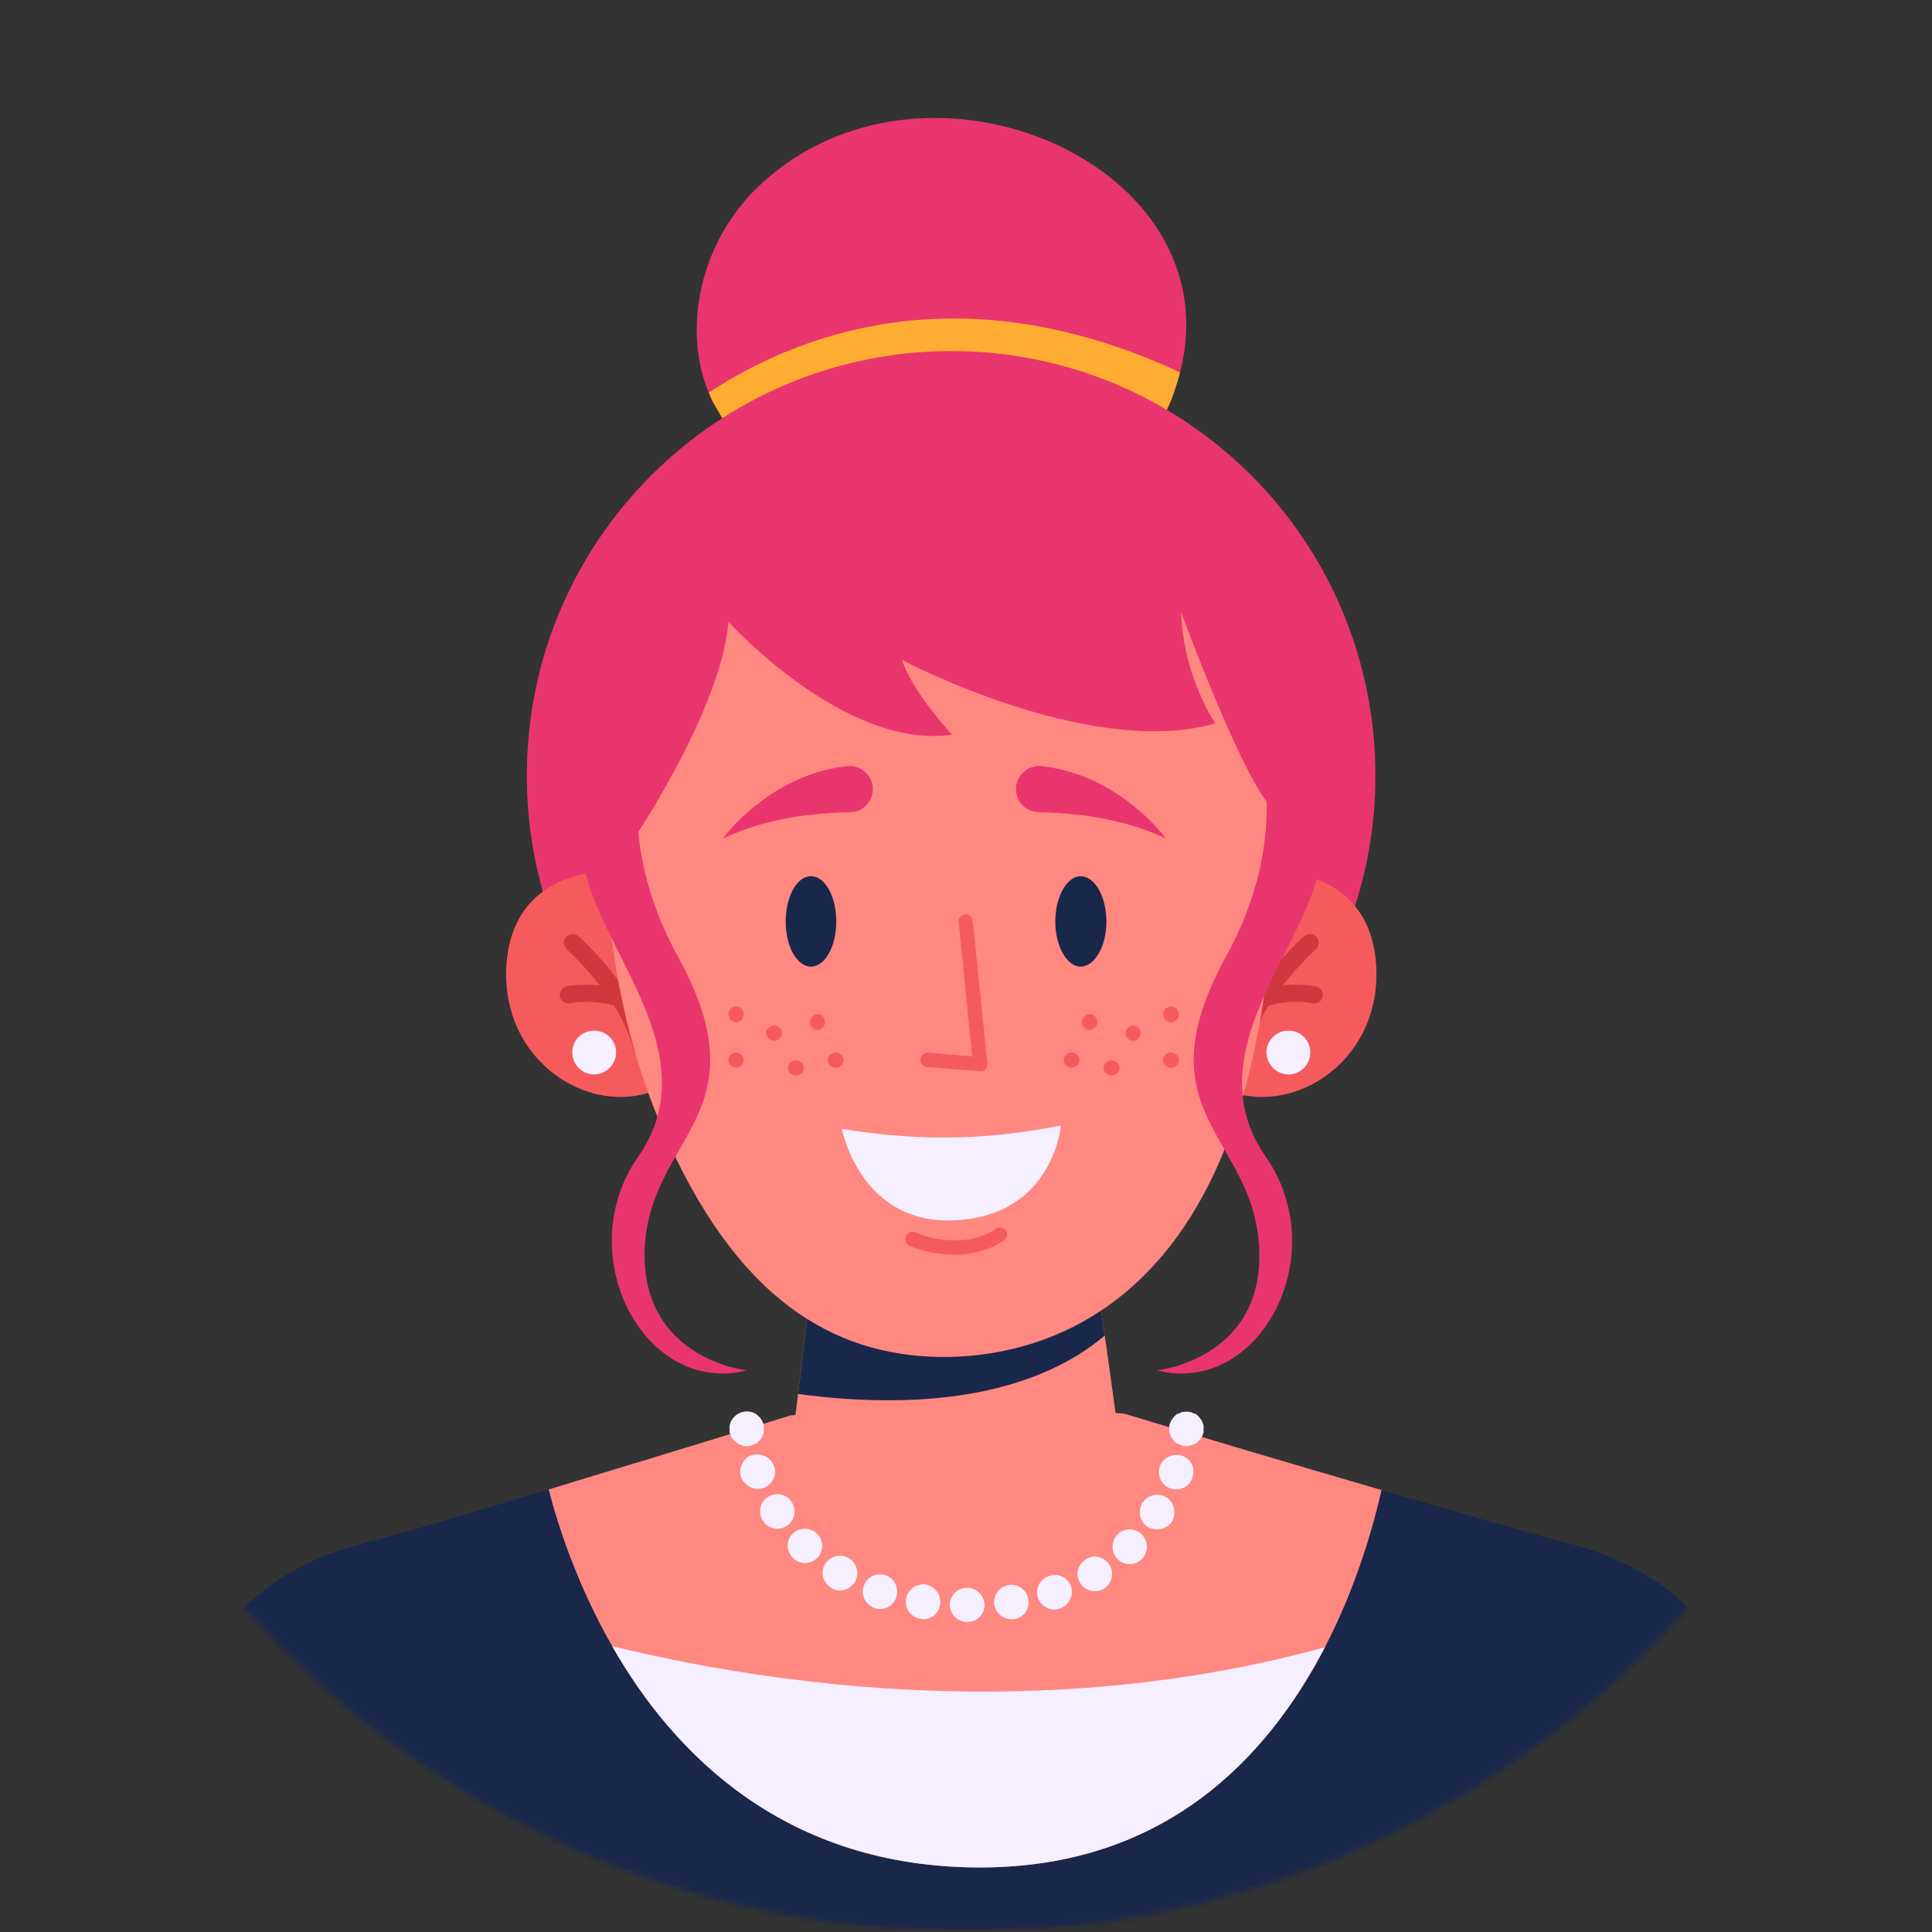 <svg width="344" height="344" viewBox="0 0 344 344" fill="none" xmlns="http://www.w3.org/2000/svg">
<rect x="0" y="0" width="344" height="344" fill="#333333" stroke="none"/>
<mask id="mask0_210_3114" style="mask-type:alpha" maskUnits="userSpaceOnUse" x="0" y="0" width="344" height="344">
<circle cx="172" cy="172" r="172" fill="#D9D9D9"/>
</mask>
<g mask="url(#mask0_210_3114)">
<path d="M321 343.508H23C23 343.508 27 324.608 32.7 305.508C38.4 286.508 50.2 278.508 65.4 274.608C69.8 273.508 77.6 271.208 86.7 268.508C90.2 267.408 93.9 266.308 97.7 265.208C99.433 264.674 101.167 264.141 102.9 263.608C122.1 257.808 140.8 252.008 140.8 252.008L171.8 249.508H172H172.2L200.2 251.708C200.2 251.708 217 256.808 235.4 262.208C238.9 263.208 242.5 264.308 246 265.308C259.7 269.308 272.7 273.108 278.6 274.608C293.8 278.508 305.6 286.508 311.3 305.508C317 324.608 321 343.508 321 343.508Z" fill="#19274B"/>
<path d="M246 265.308C244.2 273.108 241.1 283.308 235.9 293.308C225.6 313.108 207.3 332.508 174.5 332.508C139.9 332.508 120 312.408 109 293.108C102.9 282.408 99.4 271.908 97.7 265.208C99.433 264.674 101.167 264.141 102.9 263.608C122.1 257.808 140.8 252.008 140.8 252.008L171.8 249.508H172H172.2L200.2 251.708C200.2 251.708 217 256.808 235.4 262.208C238.9 263.208 242.5 264.308 246 265.308Z" fill="#FF8881"/>
<path d="M133 257.508C132.2 257.508 131.4 257.108 130.8 256.608C130.667 256.474 130.533 256.308 130.4 256.108C130.267 255.974 130.167 255.808 130.1 255.608C130.033 255.408 129.967 255.208 129.9 255.008C129.9 254.808 129.9 254.608 129.9 254.408C129.9 254.208 129.9 254.008 129.9 253.808C129.967 253.608 130.033 253.408 130.1 253.208C130.167 253.008 130.267 252.841 130.4 252.708C130.533 252.508 130.667 252.341 130.8 252.208C131.4 251.608 132.2 251.308 133 251.308C133.8 251.308 134.6 251.608 135.1 252.208C135.3 252.341 135.433 252.508 135.5 252.708C135.633 252.841 135.733 253.008 135.8 253.208C135.867 253.408 135.933 253.608 136 253.808C136 254.008 136 254.208 136 254.408C136 254.608 136 254.808 136 255.008C135.933 255.208 135.867 255.408 135.8 255.608C135.733 255.808 135.633 255.974 135.5 256.108C135.433 256.308 135.3 256.474 135.1 256.608C134.967 256.741 134.833 256.874 134.7 257.008C134.5 257.074 134.3 257.141 134.1 257.208C133.967 257.341 133.8 257.408 133.6 257.408C133.4 257.474 133.2 257.508 133 257.508Z" fill="#F5EFFF"/>
<path d="M172.2 288.808C170.5 288.808 169.1 287.408 169.1 285.708C169.2 284.008 170.5 282.708 172.2 282.708C173.9 282.708 175.3 284.108 175.3 285.808C175.3 287.508 173.9 288.808 172.2 288.808ZM177 285.708C176.8 284.008 178 282.408 179.7 282.208C181.3 282.008 182.9 283.108 183.1 284.808C183.4 286.508 182.2 288.108 180.5 288.308C180.367 288.308 180.233 288.308 180.1 288.308C178.6 288.308 177.3 287.208 177 285.708ZM163.9 288.208C162.2 288.008 161.1 286.408 161.3 284.708C161.6 283.108 163.1 281.908 164.8 282.108C166.5 282.408 167.6 284.008 167.4 285.608C167.2 287.208 165.9 288.308 164.4 288.308C164.2 288.308 164.033 288.275 163.9 288.208ZM184.8 284.508C184.3 282.808 185.2 281.108 186.8 280.608C188.4 280.008 190.2 280.908 190.7 282.508C191.2 284.108 190.3 285.908 188.7 286.408C188.367 286.541 188.067 286.608 187.8 286.608C186.5 286.608 185.3 285.808 184.8 284.508ZM155.7 286.308C154.1 285.708 153.2 284.008 153.8 282.408C154.3 280.808 156.1 279.908 157.7 280.508C159.3 281.008 160.1 282.808 159.6 284.408C159.2 285.608 158 286.508 156.7 286.508C156.367 286.508 156.033 286.441 155.7 286.308ZM192.3 281.808C191.4 280.408 191.9 278.508 193.4 277.608C194.8 276.708 196.7 277.208 197.6 278.708C198.4 280.108 198 282.008 196.5 282.908C196 283.208 195.5 283.308 194.9 283.308C193.9 283.308 192.9 282.808 192.3 281.808ZM148 282.708C146.5 281.808 146 279.908 146.9 278.508C147.8 277.008 149.7 276.608 151.1 277.408C152.6 278.308 153.1 280.208 152.2 281.708C151.6 282.608 150.6 283.208 149.5 283.208C149 283.208 148.4 283.008 148 282.708ZM199 277.608C197.8 276.408 197.8 274.408 199 273.208C200.2 272.008 202.1 272.008 203.3 273.208C204.5 274.508 204.5 276.408 203.3 277.608C202.7 278.208 201.9 278.508 201.1 278.508C200.4 278.508 199.6 278.208 199 277.608ZM141.2 277.408C140 276.208 139.9 274.308 141.1 273.108C142.3 271.908 144.3 271.908 145.5 273.108C146.7 274.308 146.7 276.208 145.5 277.408C144.9 278.008 144.1 278.308 143.3 278.308C142.5 278.308 141.8 278.008 141.2 277.408ZM204.4 271.908C203 271.008 202.5 269.108 203.4 267.608C204.3 266.208 206.2 265.708 207.7 266.608C209.1 267.508 209.5 269.408 208.7 270.908C208.1 271.808 207.1 272.308 206 272.308C205.5 272.308 204.9 272.208 204.4 271.908ZM135.8 270.708C134.9 269.308 135.3 267.408 136.8 266.508C138.2 265.608 140.1 266.008 141 267.508C141.9 268.908 141.5 270.808 140 271.708C139.533 272.041 139 272.208 138.4 272.208C137.4 272.208 136.4 271.708 135.8 270.708ZM208.4 265.008C206.8 264.508 206 262.708 206.5 261.108C207.1 259.508 208.8 258.708 210.5 259.208C212.1 259.808 212.9 261.508 212.3 263.108C211.9 264.408 210.7 265.208 209.4 265.208C209.067 265.208 208.733 265.141 208.4 265.008ZM132 263.108C131.4 261.508 132.2 259.708 133.8 259.108C135.4 258.608 137.2 259.408 137.8 261.008C138.4 262.508 137.6 264.308 136 264.908C135.6 265.041 135.233 265.108 134.9 265.108C133.7 265.108 132.5 264.308 132 263.108Z" fill="#F5EFFF"/>
<path d="M211.2 257.507C211 257.507 210.8 257.474 210.6 257.407C210.4 257.407 210.233 257.341 210.1 257.207C209.9 257.141 209.7 257.074 209.5 257.007C209.367 256.874 209.233 256.741 209.1 256.607C208.967 256.474 208.833 256.307 208.7 256.107C208.567 255.974 208.467 255.807 208.4 255.607C208.333 255.407 208.267 255.207 208.2 255.007C208.2 254.807 208.2 254.607 208.2 254.407C208.2 254.207 208.2 254.007 208.2 253.807C208.267 253.607 208.333 253.407 208.4 253.207C208.467 253.007 208.567 252.841 208.7 252.707C208.833 252.507 208.967 252.341 209.1 252.207C209.233 252.074 209.367 251.941 209.5 251.807C209.7 251.741 209.9 251.674 210.1 251.607C210.233 251.474 210.4 251.407 210.6 251.407C211 251.341 211.4 251.341 211.8 251.407C212 251.407 212.2 251.474 212.4 251.607C212.6 251.674 212.8 251.741 213 251.807C213.133 251.941 213.267 252.074 213.4 252.207C213.533 252.341 213.667 252.507 213.8 252.707C213.933 252.841 214.033 253.007 214.1 253.207C214.167 253.407 214.233 253.607 214.3 253.807C214.3 254.007 214.3 254.207 214.3 254.407C214.3 254.607 214.3 254.807 214.3 255.007C214.233 255.207 214.167 255.407 214.1 255.607C214.033 255.807 213.933 255.974 213.8 256.107C213.667 256.307 213.533 256.474 213.4 256.607C213.267 256.741 213.133 256.874 213 257.007C212.8 257.074 212.6 257.141 212.4 257.207C212.2 257.341 212 257.407 211.8 257.407C211.6 257.474 211.4 257.507 211.2 257.507Z" fill="#F5EFFF"/>
<path d="M235.9 293.307C225.6 313.107 207.3 332.507 174.5 332.507C139.9 332.507 120 312.407 109 293.107C137.3 300.007 185.6 307.107 235.9 293.307Z" fill="#F5EFFF"/>
<path d="M172.2 249.408V249.508H172L172.2 249.408Z" fill="#5D46C2"/>
<path d="M172 249.508H171.8V249.408L172 249.508Z" fill="#5D46C2"/>
<path d="M210.1 66.308C209.7 67.909 209.167 69.575 208.5 71.308C208.167 72.042 207.833 72.775 207.5 73.508C207.367 73.842 207.2 74.175 207 74.508C200.8 86.808 187.9 94.508 174.1 94.508H162.2C152.6 94.508 143.3 90.708 136.4 84.008C133.4 81.008 130.3 77.508 128 73.409C127.6 72.742 127.2 72.042 126.8 71.308C126.6 70.842 126.4 70.375 126.2 69.909C121.7 59.309 124 43.108 135.9 32.408C165.4 5.708 219.7 29.509 210.1 66.308Z" fill="#E9356E"/>
<path d="M210.1 66.308C209.7 67.908 209.167 69.575 208.5 71.308C208.167 72.041 207.833 72.775 207.5 73.508C207.367 73.841 207.2 74.175 207 74.508C200.8 86.808 187.9 94.508 174.1 94.508H162.2C152.6 94.508 143.3 90.708 136.4 84.008C133.4 81.008 130.3 77.508 128 73.408C127.6 72.741 127.2 72.041 126.8 71.308C126.6 70.841 126.4 70.375 126.2 69.908C134.8 64.208 149.9 56.708 169.8 56.708C185.7 56.708 199.9 61.508 210.1 66.308Z" fill="#FFAC32"/>
<path d="M244.9 138.109C244.9 179.809 211.1 213.609 169.4 213.609C127.7 213.609 93.8 179.809 93.8 138.109C93.8 96.309 127.7 62.509 169.4 62.509C211.1 62.509 244.9 96.309 244.9 138.109Z" fill="#E9356E"/>
<path d="M199.7 259.308C199.7 259.308 192 273.808 170.4 273.808C149.6 273.808 140.8 258.608 140.8 258.608L142.1 248.208L142.3 246.508L144.3 230.108L195.8 231.608L196.7 237.808L197 239.808L199.7 259.308Z" fill="#FF8881"/>
<path d="M196.7 237.808C185 247.708 166.1 251.408 142.1 248.208L142.3 246.508L144.3 230.108L195.8 231.608L196.7 237.808Z" fill="#19274B"/>
<path d="M124.9 187.609C113.4 203.709 88.5 192.809 90.2 171.409C91.8 152.009 113.4 155.109 113.4 155.109L124.9 187.609Z" fill="#F55B5D"/>
<path d="M109.7 187.409C109.7 189.509 107.9 191.309 105.8 191.309C103.6 191.309 101.9 189.509 101.9 187.409C101.9 185.209 103.6 183.509 105.8 183.509C107.9 183.509 109.7 185.209 109.7 187.409Z" fill="#F5EFFF"/>
<path d="M114.3 188.009C113.6 188.009 113 187.509 112.8 186.809C110.5 177.609 101 169.109 100.9 169.009C100.3 168.409 100.2 167.409 100.8 166.809C101.4 166.209 102.3 166.109 103 166.709C103.4 167.009 113.3 175.909 115.8 186.109C116 186.909 115.5 187.709 114.7 187.909C114.567 187.975 114.433 188.009 114.3 188.009Z" fill="#D1373F"/>
<path d="M110.3 179.309C110.167 179.309 110 179.275 109.8 179.209C105.6 177.809 101.6 178.609 101.6 178.609C100.7 178.809 99.9 178.309 99.7 177.509C99.5 176.609 100.1 175.809 100.9 175.609C101.1 175.609 105.8 174.609 110.8 176.309C111.6 176.509 112.1 177.409 111.8 178.209C111.6 178.809 111 179.309 110.3 179.309Z" fill="#D1373F"/>
<path d="M210.3 187.609C221.8 203.709 246.7 192.809 245 171.409C243.4 152.009 221.8 155.109 221.8 155.109L210.3 187.609Z" fill="#F55B5D"/>
<path d="M233.3 187.409C233.3 189.509 231.6 191.309 229.4 191.309C227.3 191.309 225.5 189.509 225.5 187.409C225.5 185.209 227.3 183.509 229.4 183.509C231.6 183.509 233.3 185.209 233.3 187.409Z" fill="#F5EFFF"/>
<path d="M220.9 188.009C220.767 188.009 220.633 187.975 220.5 187.909C219.7 187.709 219.2 186.909 219.4 186.109C221.9 175.909 231.8 167.009 232.2 166.709C232.9 166.109 233.8 166.209 234.4 166.809C235 167.409 234.9 168.409 234.3 169.009C234.2 169.109 224.7 177.609 222.4 186.809C222.2 187.509 221.6 188.009 220.9 188.009Z" fill="#D1373F"/>
<path d="M224.9 179.309C224.2 179.309 223.6 178.809 223.4 178.209C223.1 177.409 223.6 176.509 224.4 176.309C229.4 174.609 234.1 175.609 234.3 175.609C235.1 175.809 235.7 176.609 235.5 177.509C235.3 178.309 234.5 178.809 233.6 178.609C233.6 178.609 229.6 177.809 225.4 179.209C225.2 179.275 225.033 179.309 224.9 179.309Z" fill="#D1373F"/>
<path d="M108.8 131.609C108.8 131.609 103.2 166.509 117.8 200.609C131 231.609 148.6 241.309 167.3 241.609C188.6 241.909 233.2 229.609 226.2 128.509C221.4 60.209 114.5 62.609 108.8 131.609Z" fill="#FF8881"/>
<path d="M210.3 109.009C210.3 109.009 220.2 135.909 225.6 142.809L231.4 124.909C231.4 124.909 227.2 73.309 167.3 73.309C105.5 73.309 107.6 124.909 107.6 124.909L112.9 149.309C112.9 149.309 128.5 126.109 129.7 110.709C129.7 110.709 150.4 133.609 169.5 130.809C169.5 130.809 162.5 123.309 160.6 117.509C160.6 117.509 194 135.209 216.4 128.809C216.4 128.809 210.7 120.609 210.3 109.009Z" fill="#E9356E"/>
<path d="M107.6 124.908C107.6 124.908 100.4 141.508 104.5 156.408C108.6 171.208 125.7 188.608 113.6 206.008C101.5 223.408 114.7 248.608 133 244.008C133 244.008 113.9 242.008 114.8 222.108C115.8 202.208 136.1 198.308 120.7 170.308C105.3 142.408 119.2 120.608 119.2 120.608L107.6 124.908Z" fill="#E9356E"/>
<path d="M231.4 124.908C231.4 124.908 238.6 141.508 234.5 156.408C230.4 171.208 213.3 188.608 225.4 206.008C237.5 223.408 224.3 248.608 206 244.008C206 244.008 225.2 242.008 224.2 222.108C223.2 202.208 202.9 198.308 218.3 170.308C233.7 142.408 219.8 120.608 219.8 120.608L231.4 124.908Z" fill="#E9356E"/>
<path d="M128.7 149.309C128.7 149.309 136.9 137.909 150.9 136.409C153.2 136.209 155.2 137.909 155.4 140.209V140.309C155.5 142.609 153.7 144.609 151.4 144.609C146.1 144.709 136.8 145.409 128.7 149.309Z" fill="#E9356E"/>
<path d="M207.6 149.309C207.6 149.309 199.4 137.909 185.4 136.409C183.1 136.209 181.1 137.909 180.9 140.209V140.309C180.8 142.609 182.6 144.609 185 144.609C190.2 144.709 199.5 145.409 207.6 149.309Z" fill="#E9356E"/>
<path d="M170 223.408C165.6 223.408 162.1 221.908 161.9 221.808C161.3 221.508 161 220.708 161.3 220.108C161.6 219.408 162.3 219.208 163 219.408C163 219.508 171 223.008 177.3 218.808C177.9 218.408 178.7 218.508 179.1 219.108C179.5 219.708 179.3 220.508 178.7 220.908C175.8 222.808 172.7 223.408 170 223.408Z" fill="#F55B5D"/>
<path d="M174.5 190.709C174.5 190.709 174.467 190.709 174.4 190.709L165.1 190.009C164.3 189.909 163.8 189.309 163.9 188.609C163.9 187.909 164.6 187.409 165.3 187.409L173.1 188.109L170.7 164.209C170.6 163.509 171.1 162.909 171.8 162.809C172.5 162.709 173.1 163.209 173.2 164.009L175.8 189.309C175.8 189.709 175.7 190.109 175.5 190.409C175.2 190.609 174.9 190.709 174.5 190.709Z" fill="#F55B5D"/>
<path d="M149.9 201.008C161.4 202.808 173.2 203.508 188.9 200.408C188.9 200.408 187.5 217.208 168.8 217.308C153 217.308 149.9 201.008 149.9 201.008Z" fill="#F5EFFF"/>
<path d="M148.9 164.109C148.9 168.509 146.9 172.109 144.4 172.109C141.9 172.109 139.9 168.509 139.9 164.109C139.9 159.609 141.9 156.009 144.4 156.009C146.9 156.009 148.9 159.609 148.9 164.109Z" fill="#19274B"/>
<path d="M197 164.109C197 168.509 194.9 172.109 192.4 172.109C190 172.109 187.9 168.509 187.9 164.109C187.9 159.609 190 156.009 192.4 156.009C194.9 156.009 197 159.609 197 164.109Z" fill="#19274B"/>
<path d="M132.4 180.608C132.4 181.408 131.8 182.008 131.1 182.008C130.3 182.008 129.7 181.408 129.7 180.608C129.7 179.808 130.3 179.208 131.1 179.208C131.8 179.208 132.4 179.808 132.4 180.608Z" fill="#F55B5D"/>
<path d="M139.2 183.908C139.2 184.708 138.6 185.308 137.8 185.308C137.1 185.308 136.4 184.708 136.4 183.908C136.4 183.208 137.1 182.608 137.8 182.608C138.6 182.608 139.2 183.208 139.2 183.908Z" fill="#F55B5D"/>
<path d="M132.4 188.808C132.4 189.508 131.8 190.108 131.1 190.108C130.3 190.108 129.7 189.508 129.7 188.808C129.7 188.008 130.3 187.408 131.1 187.408C131.8 187.408 132.4 188.008 132.4 188.808Z" fill="#F55B5D"/>
<path d="M143.1 190.108C143.1 190.908 142.5 191.508 141.7 191.508C140.9 191.508 140.3 190.908 140.3 190.108C140.3 189.408 140.9 188.808 141.7 188.808C142.5 188.808 143.1 189.408 143.1 190.108Z" fill="#F55B5D"/>
<path d="M150.2 188.808C150.2 189.508 149.5 190.108 148.8 190.108C148 190.108 147.4 189.508 147.4 188.808C147.4 188.008 148 187.408 148.8 187.408C149.5 187.408 150.2 188.008 150.2 188.808Z" fill="#F55B5D"/>
<path d="M146.9 182.008C146.9 182.708 146.3 183.408 145.6 183.408C144.8 183.408 144.2 182.708 144.2 182.008C144.2 181.208 144.8 180.608 145.6 180.608C146.3 180.608 146.9 181.208 146.9 182.008Z" fill="#F55B5D"/>
<path d="M207.1 180.608C207.1 181.408 207.8 182.008 208.5 182.008C209.3 182.008 209.9 181.408 209.9 180.608C209.9 179.808 209.3 179.208 208.5 179.208C207.8 179.208 207.1 179.808 207.1 180.608Z" fill="#F55B5D"/>
<path d="M200.4 183.908C200.4 184.708 201 185.308 201.8 185.308C202.5 185.308 203.1 184.708 203.1 183.908C203.1 183.208 202.5 182.608 201.8 182.608C201 182.608 200.4 183.208 200.4 183.908Z" fill="#F55B5D"/>
<path d="M207.1 188.808C207.1 189.508 207.8 190.108 208.5 190.108C209.3 190.108 209.9 189.508 209.9 188.808C209.9 188.008 209.3 187.408 208.5 187.408C207.8 187.408 207.1 188.008 207.1 188.808Z" fill="#F55B5D"/>
<path d="M196.5 190.108C196.5 190.908 197.1 191.508 197.9 191.508C198.7 191.508 199.3 190.908 199.3 190.108C199.3 189.408 198.7 188.808 197.9 188.808C197.1 188.808 196.5 189.408 196.5 190.108Z" fill="#F55B5D"/>
<path d="M189.4 188.808C189.4 189.508 190 190.108 190.8 190.108C191.6 190.108 192.2 189.508 192.2 188.808C192.2 188.008 191.6 187.408 190.8 187.408C190 187.408 189.4 188.008 189.4 188.808Z" fill="#F55B5D"/>
<path d="M192.6 182.008C192.6 182.708 193.3 183.408 194 183.408C194.8 183.408 195.4 182.708 195.4 182.008C195.4 181.208 194.8 180.608 194 180.608C193.3 180.608 192.6 181.208 192.6 182.008Z" fill="#F55B5D"/>
</g>
</svg>
